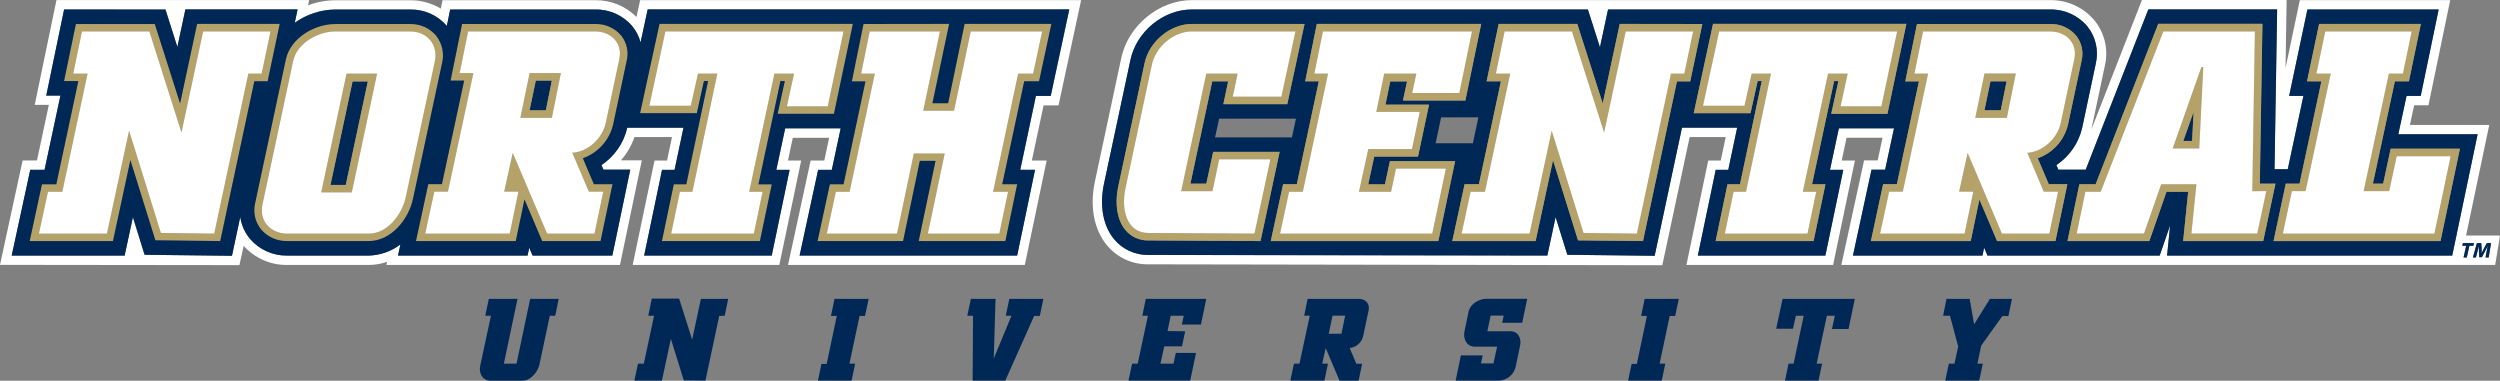 <?xml version="1.0" encoding="UTF-8"?>
<svg id="Layer_2" data-name="Layer 2" xmlns="http://www.w3.org/2000/svg" viewBox="0 0 958.1 145.9">
  <rect x="0" y="0" width="958.1" height="145.9" fill="#808080" stroke="none"/>
  <defs>
    <style>
      .cls-1 {
        fill: none;
      }

      .cls-1, .cls-2, .cls-3, .cls-4 {
        stroke-width: 0px;
      }

      .cls-2 {
        fill: #b4a269;
      }

      .cls-3 {
        fill: #fff;
      }

      .cls-4 {
        fill: #002856;
      }
    </style>
  </defs>
  <g id="Layer_1-2" data-name="Layer 1">
    <polygon class="cls-1" points="257.11 129.86 253.67 145.87 270.22 145.87 262.06 145.77 257.11 129.86"/>
    <polygon class="cls-4" points="135.1 31.2 126.64 70.88 132.49 70.88 140.95 31.2 135.1 31.2"/>
    <polygon class="cls-4" points="202.95 42.29 209.18 42.29 211.49 30.88 205.34 30.88 202.95 42.29"/>
    <path class="cls-2" d="m102.57,31.2l4.64-22h-31.67l-6.53,30.48-9.68-30.43h-30.25l-4.54,21.87h5.48l-8.45,39.52h-5.5l-4.7,21.74h31.93l6.67-31,9.57,30.76,24.87.29,13.06-61.22h5.1Zm-20.47,58.32l-20.43-.24-12.2-39.2-8.49,39.44H14.92l3.47-16h5.49l9.69-45.31h-5.5l3.35-16.13h25.82l12.31,38.72,8.3-38.72h25.82l-3.39,16.13h-5.09l-13.09,61.31Z"/>
    <polygon class="cls-3" points="103.67 12.07 77.85 12.07 69.55 50.8 57.24 12.07 31.42 12.07 28.07 28.2 33.57 28.2 23.88 73.51 18.39 73.51 14.92 89.52 40.98 89.52 49.47 50.08 61.66 89.28 82.1 89.52 95.18 28.2 100.27 28.2 103.67 12.07"/>
    <path class="cls-2" d="m100.04,87.94c2.5,2.9,6.17,4.53,10,4.45h31.32c8.44,0,15.23-8.26,16.91-16.25l11.1-51.84c.94-3.68.12-7.59-2.22-10.59-2.44-2.93-6.09-4.58-9.9-4.5h-28.9c-7.59,0-17,5.15-18.82,13.51l-11.86,55.38c-.75,3.47.12,7.09,2.37,9.84Zm.47-9.29l11.82-55.33c1.56-6.94,9.81-11.24,16-11.24h28.92c6.45,0,10.76,5.14,9.33,11.59l-11.11,51.87c-1.44,6.81-7.17,14-14.11,14h-31.29c-6.21,0-10.75-4.68-9.56-10.89Z"/>
    <path class="cls-2" d="m144.52,28.2h-11.71l-9.71,45.54h11.72l9.7-45.54Zm-17.85,42.68l8.46-39.67h5.85l-8.46,39.67h-5.85Z"/>
    <path class="cls-3" d="m110.07,89.53h31.32c6.94,0,12.67-7.18,14.11-14l11.11-51.87c1.43-6.45-2.88-11.59-9.33-11.59h-28.92c-6.22,0-14.47,4.3-16,11.24l-11.82,55.33c-1.22,6.22,3.32,10.89,9.53,10.89Zm22.74-61.33h11.71l-9.7,45.54h-11.72l9.71-45.54Z"/>
    <path class="cls-2" d="m269.8,31.07h1.58l-8.35,39.57h-4.79l-4.57,21.74h37.54l4.55-21.75h-5.09l8.45-39.57h1.65l-2.75,12.55h21.55l7.24-34.47h-74.14l-7.37,34.24h21.75l2.75-12.31Zm-20.94,9.44l6.14-28.44h68.26l-6,28.68h-15.69l2.75-12.55h-7.53l-9.68,45.31h5.14l-3.35,16h-31.68l3.35-16h4.78l9.57-45.31h-7.42l-2.75,12.31h-15.89Z"/>
    <polygon class="cls-3" points="274.92 28.2 265.35 73.51 260.57 73.51 257.22 89.52 288.9 89.52 292.25 73.51 287.11 73.51 296.79 28.2 304.32 28.2 301.57 40.75 317.23 40.75 323.26 12.07 255 12.07 248.86 40.51 264.75 40.51 267.5 28.2 274.92 28.2"/>
    <path class="cls-2" d="m331.67,31.2l-8.43,39.44h-5.25l-4.67,21.74h32.78l6.45-30.72h6l-6.48,30.72h33.24l4.54-21.75h-5.72l8.41-39.44h5.69l4.73-22h-33.29l-6.38,30.41h-6l6.4-30.41h-32.73l-4.47,22h5.18Zm1.59-19.13h26.9l-6.39,30.36h11.9l6.39-30.36h27.37l-3.46,16.13h-5.74l-9.62,45.31h5.74l-3.34,16h-27.41l6.46-30.71h-11.84l-6.45,30.71h-26.9l3.47-16h5.26l9.68-45.31h-5.26l3.24-16.13Z"/>
    <polygon class="cls-3" points="335.28 28.2 325.6 73.51 320.34 73.51 316.87 89.52 343.77 89.52 350.22 58.81 362.06 58.81 355.6 89.52 382.98 89.52 386.32 73.51 380.59 73.51 390.2 28.2 395.94 28.2 399.4 12.07 372.03 12.07 365.64 42.43 353.81 42.43 360.2 12.07 333.3 12.07 330.03 28.2 335.28 28.2"/>
    <path class="cls-4" d="m197.95,139.38h-4.85l5.23-24.83h-11l-1.36,6.45h2.18l-4.12,19.2c-.63,3,1,5.68,4,5.68h12.33c3,0,5.76-3.39,6.35-6.06l4-18.82h2.09l1.31-6.45h-10.93l-5.23,24.83Z"/>
    <polygon class="cls-4" points="277.73 120.99 279.08 114.54 268.61 114.54 265.26 130.16 260.27 114.44 249.79 114.44 248.44 120.99 250.67 120.99 246.74 139.37 244.51 139.37 243.1 145.87 253.67 145.87 257.11 129.86 262.06 145.77 270.22 145.87 270.35 145.87 275.64 121.09 277.73 120.99"/>
    <polygon class="cls-4" points="318.46 121.09 320.69 121.09 316.81 139.47 314.82 139.47 313.47 145.87 326.37 145.87 327.72 139.37 325.54 139.37 329.42 121.09 331.51 121.09 332.91 114.54 319.82 114.54 318.46 121.09"/>
    <polygon class="cls-4" points="385.46 120.99 387.64 120.99 380.85 137.38 381.53 114.54 372.07 114.54 370.71 120.99 372.9 120.99 372.75 145.87 385.26 145.87 396.32 121.09 398.5 121.09 399.86 114.54 386.81 114.54 385.46 120.99"/>
    <path class="cls-2" d="m215,28.01h-12l-3.59,17.15h12.11l3.48-17.15Zm-5.82,14.28h-6.23l2.39-11.41h6.15l-2.31,11.41Z"/>
    <path class="cls-2" d="m164.13,70.59l-4.72,21.79h38.26l3.33-15.94,6.77,15.94h22.39l4.56-21.8h-7.13l-4.22-9.94c5.79-2.04,10.15-6.89,11.58-12.86l5.23-24.57c.81-3.35.03-6.88-2.11-9.58-2.47-2.91-6.12-4.54-9.93-4.44h-51.08l-4.39,21.69h5.23l-8.53,39.71h-5.24Zm17.3-42.58h-5.27l3.24-15.95h48.74c6,0,10.55,4.44,9.23,10.56l-5.22,24.58c-1.27,5.9-6.9,11-12.79,11.35l6.31,14.91h5.5l-3.36,16.06h-18.14l-13.13-30.93-3.29,14.87h5.42l-3.36,16.06h-32.34l3.47-16.06h5.23l9.76-45.45Z"/>
    <path class="cls-3" d="m162.97,89.52h32.37l3.33-16.06h-5.45l3.29-14.87,13.16,30.93h18.16l3.36-16.06h-5.52l-6.33-14.91c5.89-.35,11.52-5.45,12.79-11.35l5.22-24.58c1.32-6.12-3.24-10.56-9.23-10.56h-48.72l-3.24,15.95h5.27l-9.76,45.45h-5.23l-3.47,16.06Zm40-61.51h12l-3.47,17.15h-12.08l3.55-17.15Z"/>
    <path class="cls-1" d="m197.95,139.38h-4.85l5.23-24.83h-11l-1.36,6.45h2.18l-4.12,19.2c-.63,3,1,5.68,4,5.68h12.33c3,0,5.76-3.39,6.35-6.06l4-18.82h2.09l1.31-6.45h-10.93l-5.23,24.83Z"/>
    <polygon class="cls-1" points="318.46 121.09 320.69 121.09 316.81 139.47 314.82 139.47 313.47 145.87 326.37 145.87 327.72 139.37 325.54 139.37 329.42 121.09 331.51 121.09 332.91 114.54 319.82 114.54 318.46 121.09"/>
    <polygon class="cls-1" points="102.57 31.2 107.21 9.15 75.54 9.15 69.01 39.63 59.33 9.2 29.08 9.2 24.54 31.07 30.02 31.07 21.57 70.64 16.07 70.64 11.37 92.39 43.3 92.39 49.97 61.37 59.54 92.13 84.41 92.42 97.47 31.2 102.57 31.2"/>
    <polygon class="cls-1" points="331.71 31.2 323.28 70.64 318.03 70.64 313.32 92.39 346.1 92.39 352.55 61.67 358.53 61.67 352.07 92.39 385.31 92.39 389.85 70.64 384.13 70.64 392.54 31.2 398.23 31.2 402.96 9.15 369.69 9.15 363.31 39.56 357.34 39.56 363.74 9.15 330.96 9.15 326.49 31.2 331.71 31.2"/>
    <polygon class="cls-1" points="385.46 120.99 387.64 120.99 380.85 137.38 381.53 114.54 372.07 114.54 370.71 120.99 372.9 120.99 372.75 145.87 385.26 145.87 396.32 121.09 398.5 121.09 399.86 114.54 386.81 114.54 385.46 120.99"/>
    <path class="cls-1" d="m100.04,87.94c2.5,2.9,6.17,4.53,10,4.45h31.32c8.44,0,15.23-8.26,16.91-16.25l11.1-51.84c.94-3.68.12-7.59-2.22-10.59-2.44-2.93-6.09-4.58-9.9-4.5h-28.9c-7.59,0-17,5.15-18.82,13.51l-11.86,55.38c-.75,3.47.12,7.09,2.37,9.84Z"/>
    <path class="cls-1" d="m164.13,70.59l-4.72,21.79h38.26l3.33-15.94,6.77,15.94h22.39l4.56-21.8h-7.13l-4.22-9.94c5.79-2.04,10.15-6.89,11.58-12.86l5.23-24.57c.81-3.35.03-6.88-2.11-9.58-2.47-2.91-6.12-4.54-9.93-4.44h-51.08l-4.39,21.69h5.23l-8.53,39.71h-5.24Z"/>
    <polygon class="cls-1" points="269.8 31.07 271.38 31.07 263.03 70.64 258.24 70.64 253.69 92.39 291.23 92.39 295.78 70.64 290.66 70.64 299.11 31.07 300.76 31.07 298.01 43.62 319.56 43.62 326.8 9.15 252.7 9.15 245.3 43.38 267.05 43.38 269.8 31.07"/>
    <polygon class="cls-1" points="509.22 127.91 514.11 127.91 515.51 120.98 510.67 120.98 509.22 127.91"/>
    <path class="cls-1" d="m.03.01v101.53l8.67-40h5.47l4.55-21.28h-5.41L21.67.05h96.84l-.42,2c3.29-1.25,6.77-1.9,10.29-1.93h28.93c4.11-.02,8.14,1.09,11.66,3.21l.66-3.23h58.54c5.91-.08,11.61,2.24,15.78,6.43l1.4-6.47h169l-8.68,40.32h-5.68l-4.51,21.15h5.67l-8.37,40h-90.79l8.66-40h5.24l1.86-8.73h-13.93l-1.86,8.73h5.07l-8.37,40h-56.22l8.37-40h4.8l1.9-9h-14.39c-1.14,3.27-2.9,6.3-5.18,8.91h8l-8.38,40.1h-89.48l.25-1.18c-2.24.76-4.58,1.16-6.94,1.18h-31.31c-6.36.09-12.45-2.58-16.7-7.32l-1.59,7.43L.03,101.54v44.33h243.07l1.41-6.5h2.23l3.93-18.38h-2.23l1.35-6.55h10.48l5,15.72,3.35-15.62h10.47l-1.35,6.45-2.09.1-5.29,24.78h687.73V.01H.03Z"/>
    <path class="cls-1" d="m212.79,120.99h-2.12l-4,18.82c-.59,2.67-3.35,6.06-6.35,6.06h-12.32c-3,0-4.6-2.67-4-5.68l4.12-19.2h-2.15l1.36-6.45h11l-5.23,24.84h4.85l5.23-24.83h10.92l-1.31,6.44Z"/>
    <polygon class="cls-1" points="331.51 121.09 329.42 121.09 325.54 139.37 327.72 139.37 326.37 145.87 313.47 145.87 314.82 139.47 316.81 139.47 320.69 121.09 318.46 121.09 319.82 114.54 332.91 114.54 331.51 121.09"/>
    <polygon class="cls-1" points="398.5 121.09 396.32 121.09 385.26 145.87 372.75 145.87 372.9 120.99 370.71 120.99 372.07 114.54 381.53 114.54 380.85 137.38 387.64 120.99 385.46 120.99 386.81 114.54 399.86 114.54 398.5 121.09"/>
    <polygon class="cls-1" points="460.26 124.38 452.93 124.38 453.66 120.99 448.67 120.99 447.45 126.86 454.2 126.96 452.99 132.73 446.19 132.73 444.74 139.37 449.74 139.37 450.61 135.25 458.37 135.25 456.14 145.87 432.47 145.87 433.88 139.37 436.01 139.37 439.94 120.99 437.8 120.99 439.11 114.54 462.29 114.54 460.26 124.38"/>
    <path class="cls-1" d="m524.55,118.8l-2.11,9.93c-.58,2.47-2.64,4.3-5.16,4.59l2.55,6h2.22l-1.38,6.51h-7.33l-5.3-12.5-1.33,6h2.2l-1.36,6.49h-13.05l1.4-6.49h2.11l3.95-18.36h-2.14l1.31-6.44h19.69c2.42,0,4.26,1.85,3.73,4.27Z"/>
    <path class="cls-1" d="m583.39,123.76h-7.67l.58-2.77h-5l-1.26,6h8.87c2.87,0,4.27,2.61,3.69,5.47l-1.74,8.3c-.74,2.86-3.22,4.93-6.16,5.14h-16.87l2-9.65h8.39l-.68,3.05h4.81l1.4-6.4h-8.48c-3.15,0-4.71-2.91-4-6l1.55-7.42c.63-3,3.93-4.9,6.89-4.9h15.61l-1.93,9.18Z"/>
    <polygon class="cls-1" points="641.99 121.09 639.9 121.09 636.03 139.37 638.21 139.37 636.85 145.87 623.95 145.87 625.31 139.47 627.3 139.47 631.17 121.09 628.95 121.09 630.3 114.54 643.4 114.54 641.99 121.09"/>
    <polygon class="cls-1" points="708.43 126.09 702.07 126.09 703.19 120.99 700.14 120.99 696.21 139.37 698.29 139.37 696.93 145.87 684.08 145.87 685.44 139.37 687.38 139.37 691.26 120.99 688.26 120.99 687.14 125.98 680.69 125.98 683.16 114.54 710.85 114.54 708.43 126.09"/>
    <polygon class="cls-1" points="769.7 121.14 767.37 121.14 759.28 132.44 757.82 139.37 759.9 139.37 758.5 145.87 745.5 145.87 746.86 139.37 749.04 139.37 750.45 132.77 747.3 120.99 744.68 120.99 745.98 114.54 754.86 114.54 756.56 124.29 762.62 114.54 771.06 114.54 769.7 121.14"/>
    <path class="cls-1" d="m956.24,101.54h-250.57l8.68-40.09h5.21l1.86-8.68h-13.75l-1.86,8.74h5.07l-8.37,40h-56.26l8.36-40h4.8l1.9-9h-13.82l-10.48,49.12-197-.35c-6.16.09-12.03-2.64-15.93-7.42-4.82-5.89-6.5-14.58-4.62-23.84l10.21-47.64c2.58-12.49,14.47-22.3,27.05-22.3h329c6.56-.09,12.81,2.8,17,7.85,3.89,4.83,5.35,11.18,3.95,17.22l-5.21,24.49L820.85.01h55.44l-.41,26.05L881.36.06h57.61l-8.3,40.32h-5.45l-1.62,7.52h30.4l-8.9,42.42h13l-1.86,11.22Z"/>
    <path class="cls-3" d="m953.98,47.87h-30.4l1.62-7.52h5.47L939.02.05h-57.63l-5.48,26,.41-26.05h-55.44l-19.39,49.63,5.18-24.48c1.42-6.05-.03-12.41-3.93-17.25-4.19-5.05-10.44-7.94-17-7.85h-329c-12.58,0-24.47,9.81-27.05,22.3l-10.18,47.69c-1.88,9.26-.2,17.95,4.62,23.84,3.9,4.78,9.77,7.51,15.93,7.42l197,.35,10.48-49.12h13.82l-1.9,9h-4.8l-8.36,40h56.21l8.37-40h-5.07l1.86-8.74h13.79l-1.86,8.68h-5.21l-8.72,40.06h250.58l1.84-11.25h-13l8.89-42.41Zm-14.17,50.08h-109.28l1.14-11.57-4,11.58h-66l-1.28-3-.63,3h-49.65l7.12-32.92h5.22l3.4-15.85h-21.13l-3.4,15.9h5.1l-6.87,32.87h-48.88l6.86-32.87h4.8l3.41-16.14h-21.15l-10.47,49.09-33.45-.4-4.48-14.41-3.17,14.72-152.93-.24c-5.09.08-9.93-2.16-13.16-6.1-4.14-5.05-5.56-12.66-3.89-20.85l10.18-47.66c2.25-10.9,12.59-19.46,23.54-19.46h151.8l4.62,14.47,3.1-14.47h169.46c5.49-.1,10.74,2.29,14.26,6.51,3.2,4,4.38,9.25,3.19,14.23l-5.21,24.56c-1.34,5.86-4.88,10.98-9.88,14.31l.75,1.77h10.48l24-61.44h49.34l-1,61.25h5.07l6-28.08h-5.47l7-33.12h50.3l-6.87,33.12h-5.43l-3.16,14.69h30.42l-9.72,46.51Zm11.13-4.79l.14,1.84v2h0c.29-.64.64-1.37,1-2l1-1.83h1.59l-.91,5.51h-1.21l.38-2.11c.12-.66.27-1.46.44-2.26h0c-.33.7-.73,1.48-1.08,2.13l-1.14,2.15h-1l-.13-2.13c0-.65-.05-1.43,0-2.15h0c-.19.74-.41,1.59-.6,2.27l-.55,2.1h-1.15l1.55-5.51h1.67Zm-2.84,0l-.23,1.05h-1.5l-1,4.46h-1.25l1-4.46h-1.45l.23-1.05h4.2Z"/>
    <path class="cls-3" d="m93.38,94.22c4.25,4.74,10.34,7.41,16.7,7.32h31.31c2.36-.02,4.71-.42,6.94-1.18l-.25,1.18h89.51l8.38-40.1h-8c2.28-2.61,4.04-5.64,5.18-8.91h14.39l-1.9,9h-4.8l-8.37,40h56.2l8.37-40h-5.07l1.86-8.73h13.93l-1.86,8.73h-5.23l-8.66,40h90.74l8.37-40h-5.67l4.49-21.15h5.73L414.33.04h-169l-1.4,6.47C239.76,2.32,234.06,0,228.15.08h-58.55l-.66,3.23c-3.52-2.12-7.55-3.23-11.66-3.21h-28.93c-3.52.03-7,.68-10.29,1.93l.42-2H21.64l-8.33,40.17h5.41l-4.55,21.3h-5.5L0,101.5l91.76.11,1.62-7.39Zm-38,3.42l-4.48-14.41-3.17,14.72H4.48l7.11-32.87h5.48l6.08-28.45h-5.43L24.56,3.63h38.84l4.56,14.35,3.08-14.4h43l-1.08,5.13c4.49-3.21,9.86-4.98,15.38-5.07h28.92c5.37-.09,10.5,2.21,14,6.27l1.28-6.28h55.62c5.49-.1,10.74,2.29,14.26,6.51,1.44,1.79,2.49,3.87,3.08,6.09l2.73-12.65h161.61l-7.12,33.17h-5.68l-6,28.32h5.63l-6.87,32.87h-83.37l7.11-32.87h5.24l3.4-15.9h-21.26l-3.4,15.9h5.09l-6.86,32.87h-48.89l6.86-32.87h4.8l3.41-16.14h-21.54c-1.34,5.86-4.87,10.98-9.88,14.31l.76,1.77h10.28l-6.88,32.94h-30.57l-1.28-3-.63,3h-49.67l.93-4.27c-3.47,2.65-7.69,4.14-12.06,4.27h-31.32c-5.5.09-10.75-2.28-14.31-6.47-1.97-2.38-3.25-5.26-3.69-8.32l-3.17,14.87-33.52-.39Z"/>
    <path class="cls-4" d="m95.76,91.48c3.56,4.19,8.81,6.56,14.31,6.47h31.32c4.37-.13,8.59-1.62,12.06-4.27l-.93,4.27h49.67l.63-3,1.28,3h30.57l6.87-32.92h-10.27l-.76-1.77c5.01-3.33,8.54-8.45,9.88-14.31h21.54l-3.41,16.14h-4.8l-6.86,32.87h48.89l6.86-32.87h-5.09l3.4-15.9h21.26l-3.4,15.9h-5.24l-7.11,32.87h83.39l6.85-32.88h-5.69l6-28.32h5.68l7.12-33.17h-161.57l-2.73,12.65c-.59-2.22-1.64-4.3-3.08-6.09-3.52-4.22-8.77-6.61-14.26-6.51h-55.62l-1.28,6.28c-3.5-4.06-8.63-6.36-14-6.27h-28.88c-5.52.09-10.89,1.86-15.38,5.07l1.08-5.13h-43l-3.08,14.4-4.56-14.35H24.56l-6.84,33h5.43l-6.08,28.44h-5.48l-7.11,32.87h43.3l3.17-14.72,4.48,14.41,33.47.39,3.17-14.87c.44,3.06,1.72,5.94,3.69,8.32ZM363.76,9.15l-6.4,30.41h6l6.31-30.41h33.27l-4.73,22h-5.69l-8.41,39.44h5.72l-4.52,21.79h-33.24l6.45-30.72h-6l-6.42,30.72h-32.78l4.71-21.75h5.25l8.39-39.43h-5.22l4.47-22,32.84-.05Zm-111,0h74.1l-7.24,34.47h-21.61l2.75-12.55h-1.65l-8.44,39.57h5.12l-4.56,21.74h-37.56l4.55-21.75h4.79l8.35-39.57h-1.58l-2.73,12.32h-21.75l7.46-34.23Zm-74.88,21.73h-5.21l4.41-21.68h51.08c3.81-.1,7.46,1.53,9.93,4.44,2.14,2.7,2.92,6.23,2.11,9.58l-5.23,24.57c-1.43,5.97-5.79,10.82-11.58,12.86l4.22,9.94h7.13l-4.58,21.79h-22.39l-6.77-15.94-3.33,15.94h-38.26l4.72-21.8h5.22l8.53-39.7Zm-49.53-21.67h28.93c3.81-.08,7.46,1.57,9.9,4.5,2.34,3,3.16,6.91,2.22,10.59l-11.1,51.84c-1.68,8-8.47,16.25-16.91,16.25h-31.32c-3.83.08-7.5-1.55-10-4.45-2.24-2.75-3.1-6.37-2.34-9.84l11.83-55.38c1.84-8.34,11.2-13.51,18.79-13.51h0Zm-43.94,83.17l-24.87-.29-9.57-30.71-6.67,31H11.37l4.7-21.75h5.5l8.45-39.57h-5.48l4.54-21.87h30.25l9.68,30.43,6.53-30.48h31.67l-4.64,22h-5.1l-13.06,61.24Z"/>
    <path class="cls-4" d="m919.14,51.45l3.16-14.69h5.43l6.87-33.12h-50.3l-7,33.12h5.47l-6,28.08h-5.07l1-61.25h-49.37l-24,61.44h-10.48l-.75-1.77c5-3.33,8.54-8.45,9.88-14.31l5.21-24.57c1.18-4.99,0-10.24-3.21-14.24-3.52-4.22-8.77-6.61-14.26-6.51h-169.46l-3.1,14.47-4.62-14.47h-151.8c-11,0-21.29,8.56-23.54,19.46l-10.18,47.66c-1.67,8.19-.25,15.8,3.89,20.85,3.23,3.94,8.07,6.18,13.16,6.1l152.93.24,3.17-14.72,4.5,14.42,33.47.39,10.47-49.09h21.14l-3.41,16.14h-4.8l-6.87,32.87h48.89l6.87-32.87h-5.1l3.4-15.9h21.13l-3.4,15.85h-5.22l-7.12,32.92h49.65l.63-3,1.28,3h66l3.99-11.57-1.17,11.58h109.28l9.75-46.5h-30.39Zm-479,40.7c-3.43.1-6.72-1.4-8.89-4.06-3-3.7-4.06-9.77-2.75-16.23l10.17-47.6c1.72-8.3,9.84-15.06,18.11-15.06h43.19l-6.61,30.72h-24.5l1.84-8.72h-6.11l-8.37,39.18h6.09l2.63-12.19h25.46l-7.32,34.19-42.94-.23Zm56.53-46.68l-1.54,7.18h-29.46l1.54-7.18h29.46Zm-9.66,46.91l4.71-21.75h5.25l8.43-39.44h-5.22l4.46-22h63l-6.07,29.36h-23.9l1.57-7.31h-6.43l-1.84,8.89h16.7l-4.19,19.91h-16.81l-2.33,10.64h6.42l1.89-8.89h25l-6.42,30.59h-64.22Zm79.57-47.4l-2.12,9.93h-14.26l2.09-9.93h14.29Zm76.09-13.78l-13,61.18-24.88-.29-9.61-30.71-6.67,31h-31.93l4.71-21.75h5.49l8.43-39.44h-5.48l4.62-22h30.13l9.74,30.48,6.53-30.48h31.67l-4.64,22h-5.11Zm80.67,12.42h-21.53l2.75-12.55h-1.65l-8.46,39.57h5.13l-4.54,21.74h-37.54l4.54-21.75h4.79l8.35-39.57h-1.57l-2.75,12.32h-21.76l7.4-34.23h74.1l-7.26,34.47Zm64.4,48.76h-22.39l-6.76-15.94-3.33,15.94h-38.26l4.71-21.8h5.23l8.46-39.39h-5.24l4.48-22h51.08c3.81-.1,7.46,1.53,9.93,4.44,2.15,2.7,2.92,6.23,2.11,9.58l-5.22,24.57c-1.43,5.98-5.79,10.82-11.59,12.86l4.22,9.94h7.13l-4.56,21.8Zm48.93,0l1.91-18.88h-8.29l-6.57,18.88h-31.38l4.54-21.75h6.23l24-61.49h39.91l-1,61.25h6l-4.7,22h-30.65Zm98.62,0h-64l4.69-22h5.27l8.37-39.2h-5.48l4.63-22h39l-4.57,22h-5.39l-8.42,39.2h3.93l2.87-13.39h26.53l-7.43,35.39Z"/>
    <polygon class="cls-4" points="766.77 42.29 769.01 31.2 762.85 31.2 760.53 42.29 766.77 42.29"/>
    <polygon class="cls-4" points="840.11 54.02 840.67 42.86 836.73 54.02 840.11 54.02"/>
    <path class="cls-2" d="m464.94,58.21l-2.63,12.17h-6.09l8.37-39.2h6.08l-1.84,8.72h24.5l6.61-30.72h-43.2c-8.27,0-16.39,6.76-18.11,15.06l-10.17,47.6c-1.31,6.46-.28,12.53,2.75,16.23,2.17,2.66,5.46,4.16,8.89,4.06l43,.26,7.32-34.2-25.48.02Zm15.82,31.31l-40.64-.24c-8.13,0-10.52-8.6-8.85-16.85l10.17-47.57c1.43-6.94,8.36-12.79,15.3-12.79h39.68l-5.38,25h-18.65l1.87-8.85h-12l-9.59,45.05h12l2.62-12.2h19.61l-6.14,28.45Z"/>
    <path class="cls-3" d="m467.25,61.07l-2.58,12.2h-12l9.63-45.07h12l-1.87,8.85h18.65l5.38-25h-39.72c-6.94,0-13.87,5.85-15.3,12.79l-10.17,47.59c-1.67,8.25.72,16.85,8.85,16.85l40.64.24,6.1-28.45h-19.61Z"/>
    <path class="cls-2" d="m532.67,61.75l-1.89,8.89h-6.41l2.3-10.64h16.75l4.25-19.91h-16.71l1.84-8.89h6.43l-1.56,7.31h23.93l6.07-29.36h-63l-4.46,22h5.22l-8.43,39.44h-5.25l-4.74,21.79h64.22l6.44-30.63h-25Zm16.22,27.77h-58.32l3.46-16h5.26l9.68-45.3h-5.3l3.28-16.13h57.14l-4.87,23.58h-18.01l1.59-7.45h-12.31l-3,14.71h16.66l-3,14.22h-16.76l-3.58,16.37h12.31l1.88-8.88h19.12l-5.23,24.88Z"/>
    <polygon class="cls-3" points="535 64.62 533.12 73.5 520.81 73.5 524.39 57.13 541.13 57.13 544.11 42.91 527.45 42.91 530.49 28.2 542.8 28.2 541.21 35.65 559.26 35.65 564.13 12.07 506.99 12.07 503.71 28.2 508.97 28.2 499.29 73.5 494.03 73.5 490.57 89.52 548.9 89.52 554.12 64.62 535 64.62"/>
    <path class="cls-2" d="m620.75,9.15l-6.53,30.48-9.74-30.48h-30.13l-4.62,22h5.48l-8.43,39.44h-5.49l-4.71,21.79h31.93l6.67-31,9.57,30.76,24.92.24,13-61.18h5.09l4.64-22-31.65-.05Zm24.73,19h-5.09l-13.08,61.32-20.44-.24-12.2-39.15-8.49,39.44h-26.05l3.47-16h5.5l9.68-45.31h-5.49l3.38-16.14h25.82l12.31,38.72,8.3-38.72h25.82l-3.44,16.08Z"/>
    <polygon class="cls-3" points="623.06 12.07 614.76 50.8 602.45 12.07 576.63 12.07 573.29 28.2 578.78 28.2 569.1 73.51 563.6 73.51 560.14 89.52 586.19 89.52 594.68 50.08 606.87 89.28 627.31 89.52 640.39 28.2 645.49 28.2 648.88 12.07 623.06 12.07"/>
    <path class="cls-2" d="m656.5,9.15l-7.4,34.23h21.76l2.75-12.31h1.57l-8.35,39.57h-4.79l-4.54,21.74h37.54l4.54-21.75h-5.13l8.46-39.57h1.65l-2.75,12.55h21.55l7.24-34.47h-74.1Zm64.53,31.6h-15.66l2.75-12.55h-7.53l-9.68,45.31h5.14l-3.35,16h-31.67l3.34-16h4.78l9.57-45.31h-7.41l-2.75,12.31h-15.89l6.2-28.44h68.2l-6.04,28.68Z"/>
    <polygon class="cls-3" points="658.86 12.07 652.66 40.51 668.56 40.51 671.31 28.2 678.72 28.2 669.15 73.51 664.37 73.51 661.03 89.52 692.7 89.52 696.05 73.51 690.91 73.51 700.59 28.2 708.12 28.2 705.37 40.75 721.03 40.75 727.06 12.07 658.86 12.07"/>
    <path class="cls-2" d="m866.07,70.38l1-61.25h-39.94l-24,61.49h-6.23l-4.56,21.76h31.38l6.58-18.88h8.29l-1.92,18.88h30.71l4.7-22h-6.01Zm-1,19.12h-25.22l1.91-18.88h-13.5l-6.59,18.9h-25.8l3.34-16h5.86l24-61.43h35.05l-1,61.2h5.38l-3.43,16.21Z"/>
    <path class="cls-2" d="m832.67,56.89h10.16l1.56-31.2h-.72l-11,31.2Zm7.43-2.87h-3.38l3.95-11.16-.57,11.16Z"/>
    <path class="cls-3" d="m863.16,73.27l1-61.2h-35.09l-24,61.43h-5.86l-3.34,16h25.8l6.58-18.88h13.5l-1.91,18.88h25.23l3.47-16.25-5.38.02Zm-20.32-16.38h-10.17l11-31.2h.72l-1.55,31.2Z"/>
    <path class="cls-2" d="m916.19,57.01l-2.87,13.37h-3.93l8.42-39.2h5.39l4.57-22h-39l-4.63,22h5.53l-8.38,39.2h-5.27l-4.69,22h64l7.42-35.38h-26.56Zm16.78,32.52h-58.09l3.46-16.26h5.27l9.63-45.07h-5.5l3.4-16.13h33.1l-3.34,16.13h-5.38l-9.68,45.07h9.83l2.87-13.39h20.68l-6.25,29.65Z"/>
    <polygon class="cls-3" points="918.51 59.88 915.64 73.26 905.84 73.26 915.52 28.2 920.9 28.2 924.24 12.07 891.14 12.07 887.74 28.2 893.24 28.2 883.6 73.26 878.34 73.26 874.88 89.53 932.97 89.53 939.19 59.88 918.51 59.88"/>
    <polygon class="cls-4" points="437.8 120.99 439.94 120.99 436.01 139.37 433.88 139.37 432.47 145.87 456.14 145.87 458.37 135.25 450.61 135.25 449.74 139.37 444.74 139.37 446.19 132.73 452.99 132.73 454.2 126.96 447.45 126.86 448.67 120.99 453.66 120.99 452.93 124.38 460.26 124.38 462.29 114.54 439.11 114.54 437.8 120.99"/>
    <path class="cls-4" d="m562.82,119.44l-1.55,7.42c-.68,3.1.88,6,4,6h8.48l-1.4,6.4h-4.78l.68-3.05h-8.39l-2,9.65h16.81c2.94-.21,5.42-2.28,6.16-5.14l1.74-8.3c.58-2.86-.82-5.47-3.69-5.47h-8.87l1.26-6h5l-.58,2.77h7.67l1.93-9.22h-15.62c-2.92.04-6.22,1.98-6.85,4.94Z"/>
    <polygon class="cls-4" points="628.95 121.09 631.17 121.09 627.3 139.47 625.31 139.47 623.95 145.87 636.85 145.87 638.21 139.37 636.03 139.37 639.9 121.09 641.99 121.09 643.4 114.54 630.3 114.54 628.95 121.09"/>
    <polygon class="cls-4" points="680.69 125.98 687.14 125.98 688.26 120.99 691.26 120.99 687.38 139.37 685.44 139.37 684.08 145.87 696.93 145.87 698.29 139.37 696.21 139.37 700.14 120.99 703.19 120.99 702.07 126.09 708.43 126.09 710.85 114.54 683.16 114.54 680.69 125.98"/>
    <polygon class="cls-4" points="756.56 124.29 754.86 114.54 745.98 114.54 744.68 120.99 747.3 120.99 750.45 132.77 749.04 139.37 746.86 139.37 745.5 145.87 758.5 145.87 759.9 139.37 757.82 139.37 759.28 132.44 767.37 121.14 769.7 121.14 771.06 114.54 762.62 114.54 756.56 124.29"/>
    <path class="cls-2" d="m757,45.16h12.11l3.43-17h-12l-3.54,17Zm12-14l-2.24,11.09h-6.24l2.32-11.09h6.16Z"/>
    <path class="cls-2" d="m780.95,60.65c5.8-2.04,10.16-6.88,11.59-12.86l5.22-24.57c.81-3.35.04-6.88-2.11-9.58-2.47-2.91-6.12-4.54-9.93-4.44h-51.05l-4.48,22h5.24l-8.46,39.39h-5.3l-4.67,21.79h38.26l3.33-15.94,6.76,15.94h22.39l4.56-21.8h-7.13l-4.22-9.93Zm4.46,28.87h-18.16l-13.13-30.93-3.28,14.87h5.44l-3.35,16.06h-32.38l3.48-16.06h5.23l9.71-45.26h-5.3l3.29-16.14h48.73c6,0,10.56,4.44,9.24,10.56l-5.23,24.58c-1.27,5.9-6.9,11-12.78,11.36l6.32,14.9h5.5l-3.33,16.06Z"/>
    <path class="cls-3" d="m776.95,58.56c5.88-.36,11.51-5.46,12.78-11.36l5.23-24.58c1.32-6.12-3.24-10.56-9.24-10.56h-48.73l-3.32,16.14h5.27l-9.71,45.26h-5.23l-3.48,16.06h32.38l3.35-16.06h-5.44l3.28-14.87,13.13,30.93h18.16l3.36-16.06h-5.5l-6.29-14.9Zm-7.84-13.4h-12.11l3.55-17h12l-3.44,17Z"/>
    <path class="cls-4" d="m520.82,114.54h-19.69l-1.31,6.44h2.14l-3.95,18.4h-2.11l-1.4,6.49h13.07l1.36-6.49h-2.2l1.33-6,5.3,12.5h7.31l1.36-6.49h-2.22l-2.55-6c2.52-.29,4.58-2.12,5.16-4.59l2.11-9.93c.55-2.49-1.29-4.33-3.71-4.33Zm-6.71,13.37h-4.89l1.45-6.93h4.84l-1.4,6.93Z"/>
    <polygon class="cls-4" points="943.64 94.21 945.12 94.21 944.14 98.67 945.39 98.67 946.37 94.21 947.87 94.21 948.1 93.16 943.87 93.16 943.64 94.21"/>
    <path class="cls-4" d="m948.88,98.67l.55-2.1c.19-.68.41-1.53.6-2.27h0v2.15l.13,2.13h1l1.14-2.15c.35-.65.75-1.43,1.08-2.13h0c-.17.8-.32,1.6-.44,2.26l-.38,2.11h1.21l.91-5.51h-1.63l-1,1.83c-.31.61-.66,1.34-1,2h0v-2l-.14-1.84h-1.66l-1.55,5.51h1.18Z"/>
  </g>
</svg>